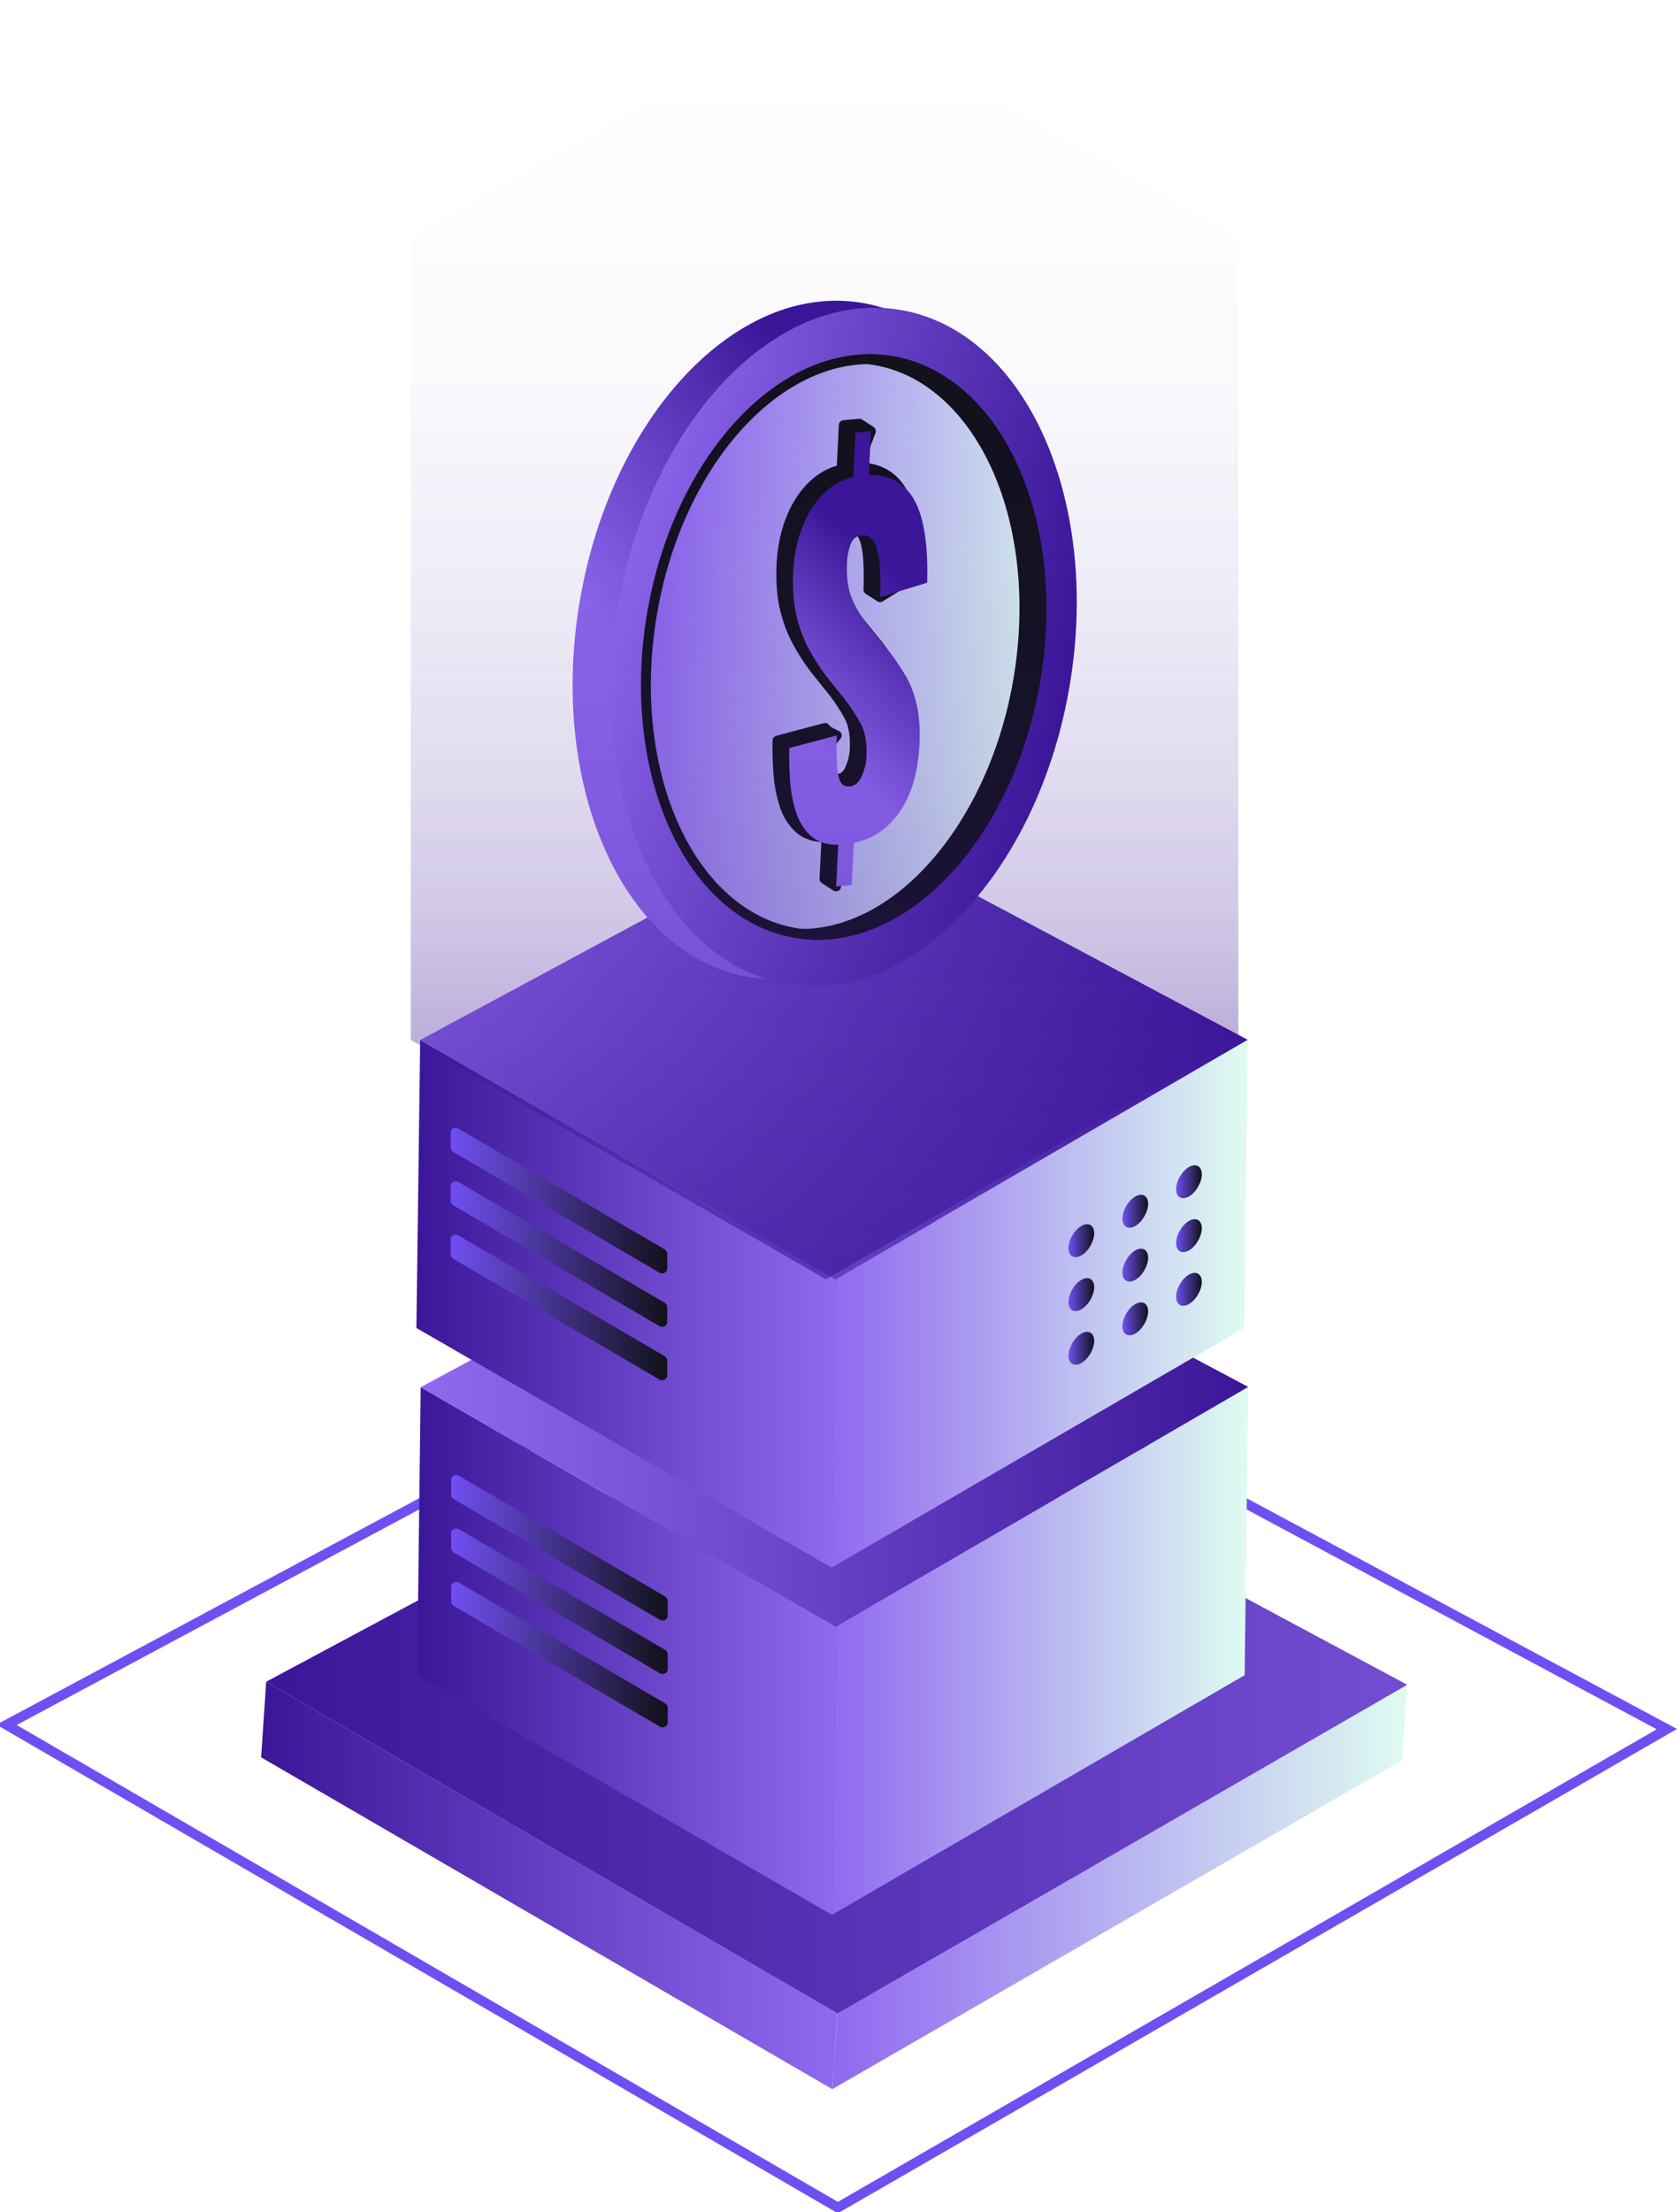 <svg width="170" height="224" viewBox="0 0 170 224" fill="none" xmlns="http://www.w3.org/2000/svg">
<path d="M0.664 174.66L84.883 223.543L168.872 175.094L84.397 129.834L0.664 174.66Z" stroke="#6F4FF2" stroke-miterlimit="10"/>
<path d="M142.569 170.604L142.033 178.257L84.321 211.552L84.857 203.898L142.569 170.604Z" fill="url(#paint0_linear_2506_22024)"/>
<path d="M84.857 203.899L84.321 211.553L26.456 177.953L26.966 170.299L84.857 203.899Z" fill="url(#paint1_linear_2506_22024)"/>
<path d="M26.966 170.298L84.857 203.899L142.569 170.604L84.525 139.479L26.966 170.298Z" fill="url(#paint2_linear_2506_22024)"/>
<path d="M126.456 140.445L126.098 169.632L84.295 193.895L84.678 164.708L126.456 140.445Z" fill="url(#paint3_linear_2506_22024)"/>
<path d="M84.678 164.708L84.295 193.895L42.263 169.632L42.62 140.471L84.678 164.708Z" fill="url(#paint4_linear_2506_22024)"/>
<path d="M67.646 162.107V163.612C67.646 163.995 67.212 164.224 66.88 164.046L45.965 151.8C45.812 151.697 45.71 151.544 45.71 151.366V149.861C45.71 149.478 46.144 149.248 46.476 149.427L67.39 161.673C67.544 161.775 67.646 161.928 67.646 162.107Z" fill="url(#paint5_linear_2506_22024)"/>
<path d="M67.646 167.515V169.02C67.646 169.403 67.212 169.633 66.88 169.454L45.965 157.208C45.812 157.106 45.71 156.953 45.71 156.774V155.269C45.71 154.886 46.144 154.656 46.476 154.835L67.39 167.081C67.544 167.183 67.646 167.336 67.646 167.515Z" fill="url(#paint6_linear_2506_22024)"/>
<path d="M67.646 172.925V174.43C67.646 174.813 67.212 175.043 66.88 174.864L45.965 162.618C45.812 162.516 45.71 162.363 45.71 162.184V160.679C45.71 160.296 46.144 160.067 46.476 160.245L67.39 172.491C67.544 172.593 67.646 172.747 67.646 172.925Z" fill="url(#paint7_linear_2506_22024)"/>
<path d="M42.62 140.471L84.678 164.708L126.456 140.446L84.295 117.994L42.62 140.471Z" fill="url(#paint8_linear_2506_22024)"/>
<path d="M126.405 105.289L126.047 134.476L84.244 158.739L84.627 129.552L126.405 105.289Z" fill="url(#paint9_linear_2506_22024)"/>
<path d="M84.627 129.552L84.244 158.739L42.186 134.476L42.569 105.314L84.627 129.552Z" fill="url(#paint10_linear_2506_22024)"/>
<path d="M67.595 126.951V128.456C67.595 128.838 67.16 129.068 66.829 128.889L45.914 116.643C45.761 116.541 45.659 116.388 45.659 116.21V114.704C45.659 114.322 46.093 114.092 46.425 114.271L67.339 126.517C67.493 126.619 67.595 126.772 67.595 126.951Z" fill="url(#paint11_linear_2506_22024)"/>
<path d="M67.595 132.359V133.864C67.595 134.247 67.16 134.476 66.829 134.298L45.914 122.051C45.761 121.949 45.659 121.796 45.659 121.618V120.112C45.659 119.73 46.093 119.5 46.425 119.679L67.339 131.925C67.493 132.027 67.595 132.18 67.595 132.359Z" fill="url(#paint12_linear_2506_22024)"/>
<path d="M67.595 137.769V139.274C67.595 139.657 67.16 139.886 66.829 139.708L45.914 127.462C45.761 127.36 45.659 127.207 45.659 127.028V125.523C45.659 125.14 46.093 124.91 46.425 125.089L67.339 137.335C67.493 137.437 67.595 137.59 67.595 137.769Z" fill="url(#paint13_linear_2506_22024)"/>
<path d="M42.569 105.315L84.627 129.552L126.405 105.289L84.244 82.863L42.569 105.315Z" fill="url(#paint14_linear_2506_22024)"/>
<path d="M120.455 118.173C121.17 117.765 121.757 118.096 121.757 118.913C121.757 119.729 121.17 120.75 120.455 121.158C119.74 121.566 119.152 121.234 119.152 120.418C119.152 119.601 119.74 118.581 120.455 118.173Z" fill="url(#paint15_linear_2506_22024)"/>
<path d="M120.455 123.632C121.17 123.224 121.757 123.555 121.757 124.372C121.757 125.188 121.17 126.209 120.455 126.617C119.74 127.025 119.152 126.693 119.152 125.877C119.152 125.06 119.74 124.04 120.455 123.632Z" fill="url(#paint16_linear_2506_22024)"/>
<path d="M120.455 129.067C121.17 128.659 121.757 128.991 121.757 129.807C121.757 130.624 121.17 131.644 120.455 132.052C119.74 132.46 119.152 132.129 119.152 131.312C119.152 130.496 119.74 129.475 120.455 129.067Z" fill="url(#paint17_linear_2506_22024)"/>
<path d="M115.016 121.159C115.731 120.751 116.318 121.083 116.318 121.899C116.318 122.715 115.731 123.736 115.016 124.144C114.301 124.552 113.713 124.221 113.713 123.404C113.713 122.588 114.301 121.567 115.016 121.159Z" fill="url(#paint18_linear_2506_22024)"/>
<path d="M115.016 126.618C115.731 126.21 116.318 126.542 116.318 127.358C116.318 128.174 115.731 129.195 115.016 129.603C114.301 130.011 113.713 129.68 113.713 128.863C113.713 128.047 114.301 127.026 115.016 126.618Z" fill="url(#paint19_linear_2506_22024)"/>
<path d="M115.016 132.054C115.731 131.645 116.318 131.977 116.318 132.793C116.318 133.61 115.731 134.63 115.016 135.039C114.301 135.447 113.713 135.115 113.713 134.299C113.713 133.482 114.301 132.462 115.016 132.054Z" fill="url(#paint20_linear_2506_22024)"/>
<path d="M109.551 124.143C110.266 123.735 110.853 124.067 110.853 124.883C110.853 125.7 110.266 126.72 109.551 127.128C108.836 127.537 108.248 127.205 108.248 126.389C108.248 125.572 108.836 124.552 109.551 124.143Z" fill="url(#paint21_linear_2506_22024)"/>
<path d="M109.551 129.602C110.266 129.194 110.853 129.526 110.853 130.342C110.853 131.159 110.266 132.179 109.551 132.587C108.836 132.996 108.248 132.664 108.248 131.848C108.248 131.031 108.836 130.011 109.551 129.602Z" fill="url(#paint22_linear_2506_22024)"/>
<path d="M109.551 135.038C110.266 134.63 110.853 134.961 110.853 135.778C110.853 136.594 110.266 137.615 109.551 138.023C108.836 138.431 108.248 138.1 108.248 137.283C108.248 136.467 108.836 135.446 109.551 135.038Z" fill="url(#paint23_linear_2506_22024)"/>
<g clip-path="url(#clip0_2506_22024)">
<path d="M76.024 98.961C88.689 100.983 101.463 87.33 104.555 68.466C107.647 49.603 99.886 32.672 87.221 30.65C74.556 28.628 61.783 42.28 58.691 61.144C55.599 80.007 63.359 96.939 76.024 98.961Z" fill="url(#paint24_linear_2506_22024)"/>
<path d="M79.878 99.672C92.543 101.694 105.317 88.041 108.409 69.177C111.501 50.314 103.741 33.383 91.076 31.36C78.411 29.338 65.637 42.991 62.545 61.855C59.453 80.718 67.213 97.65 79.878 99.672Z" fill="url(#paint25_linear_2506_22024)"/>
<path d="M80.726 94.498C91.476 96.214 102.317 84.63 104.941 68.624C107.564 52.618 100.977 38.252 90.228 36.535C79.478 34.819 68.637 46.403 66.013 62.409C63.389 78.415 69.977 92.782 80.726 94.498Z" fill="url(#paint26_linear_2506_22024)"/>
<path d="M80.726 94.498C91.476 96.214 102.317 84.63 104.941 68.624C107.564 52.618 100.977 38.252 90.228 36.535C79.478 34.819 68.637 46.403 66.013 62.409C63.389 78.415 69.977 92.782 80.726 94.498Z" stroke="#111119" stroke-linecap="round" stroke-linejoin="round"/>
<path d="M103.733 63.628C102.948 79.697 93.374 93.531 82.331 94.524C81.972 94.555 81.622 94.574 81.273 94.577C82.179 94.682 83.104 94.701 84.045 94.614C95.08 93.618 104.663 79.787 105.447 63.718C106.211 48.168 98.448 36.219 87.941 36.373C97.557 37.474 104.45 48.937 103.733 63.628Z" fill="#111119" stroke="#111119" stroke-linecap="round" stroke-linejoin="round"/>
<path d="M87.052 42.898L88.232 43.659L86.833 47.342C88.942 47.301 90.485 48.15 91.452 49.896C92.419 51.642 92.853 54.423 92.746 58.251L89.161 60.472L87.981 59.711C88.038 58.156 88.006 56.903 87.885 55.967C87.767 55.022 87.557 54.357 87.261 53.97C86.962 53.577 86.587 53.403 86.136 53.448C85.56 53.502 85.173 53.819 84.971 54.404C84.768 54.99 84.651 55.594 84.622 56.223C84.55 57.717 84.732 58.965 85.162 59.955C85.592 60.945 86.206 61.922 87.001 62.893L89.059 65.436C89.639 66.186 90.157 66.966 90.619 67.773C91.082 68.581 91.439 69.531 91.693 70.629C91.944 71.722 92.037 73.052 91.964 74.607C91.825 77.447 91.156 79.734 89.957 81.451C88.758 83.168 87.211 84.219 85.304 84.595L84.707 89.764L83.526 89.003L83.733 84.785C82.544 84.803 81.607 84.493 80.922 83.856C80.237 83.218 79.738 82.398 79.43 81.394C79.117 80.392 78.93 79.321 78.848 78.184C78.772 77.043 78.747 75.977 78.77 74.993L83.592 73.711C83.586 73.934 84.772 74.472 84.772 74.472C84.772 74.472 83.567 75.895 83.594 76.528C83.627 77.332 83.74 77.938 83.935 78.352C84.135 78.763 84.464 78.936 84.94 78.864C85.452 78.819 85.851 78.464 86.131 77.819C86.408 77.167 86.562 76.529 86.591 75.9C86.659 74.462 86.464 73.327 86.001 72.489C85.539 71.651 85.03 70.874 84.475 70.143L82.505 67.686C81.853 66.819 81.254 65.889 80.722 64.895C80.191 63.901 79.778 62.773 79.486 61.518C79.2 60.26 79.097 58.799 79.177 57.119C79.256 55.531 79.552 54.057 80.067 52.704C80.584 51.343 81.286 50.217 82.166 49.317C83.047 48.416 84.08 47.828 85.259 47.541L85.479 43.051L87.049 42.907L87.052 42.898Z" fill="#111119" stroke="#111119" stroke-linecap="round" stroke-linejoin="round"/>
<path d="M88.238 43.656L88.02 48.1C90.128 48.059 91.672 48.908 92.638 50.654C93.605 52.4 94.04 55.181 93.932 59.008L89.167 60.469C89.224 58.914 89.192 57.661 89.071 56.725C88.953 55.78 88.743 55.115 88.447 54.728C88.148 54.334 87.774 54.16 87.323 54.206C86.746 54.259 86.36 54.577 86.157 55.162C85.954 55.747 85.837 56.352 85.809 56.981C85.737 58.474 85.919 59.722 86.349 60.713C86.779 61.703 87.393 62.679 88.187 63.651L90.245 66.194C90.825 66.944 91.343 67.724 91.806 68.531C92.268 69.338 92.625 70.288 92.879 71.387C93.131 72.48 93.223 73.81 93.15 75.365C93.011 78.205 92.342 80.492 91.143 82.209C89.944 83.926 88.397 84.977 86.49 85.353L86.283 89.617L84.713 89.761L84.92 85.543C83.731 85.561 82.794 85.251 82.109 84.613C81.423 83.976 80.924 83.156 80.617 82.151C80.303 81.15 80.116 80.079 80.034 78.942C79.958 77.801 79.933 76.735 79.957 75.751L84.778 74.469C84.748 75.547 84.746 76.482 84.78 77.286C84.814 78.09 84.926 78.695 85.121 79.109C85.322 79.52 85.65 79.694 86.126 79.621C86.638 79.576 87.037 79.222 87.317 78.576C87.594 77.925 87.749 77.287 87.777 76.658C87.846 75.219 87.65 74.084 87.188 73.247C86.725 72.409 86.216 71.632 85.661 70.9L83.691 68.444C83.039 67.577 82.44 66.647 81.909 65.653C81.378 64.658 80.965 63.531 80.672 62.276C80.386 61.018 80.283 59.556 80.364 57.877C80.443 56.288 80.738 54.815 81.253 53.462C81.77 52.1 82.473 50.975 83.353 50.075C84.233 49.174 85.266 48.586 86.446 48.299L86.665 43.809L88.235 43.665L88.238 43.656Z" fill="url(#paint27_linear_2506_22024)"/>
</g>
<path style="mix-blend-mode:screen" d="M83.427 0.074L41.624 24.337V105.315L83.682 129.552L125.46 105.29V24.337L83.427 0.074Z" fill="url(#paint28_linear_2506_22024)"/>
<defs>
<linearGradient id="paint0_linear_2506_22024" x1="84.321" y1="191.078" x2="142.569" y2="191.078" gradientUnits="userSpaceOnUse">
<stop stop-color="#9069F0"/>
<stop offset="1" stop-color="#DFFCF1"/>
</linearGradient>
<linearGradient id="paint1_linear_2506_22024" x1="84.857" y1="190.926" x2="26.456" y2="190.926" gradientUnits="userSpaceOnUse">
<stop stop-color="#9069F0"/>
<stop offset="1" stop-color="#3B1698"/>
</linearGradient>
<linearGradient id="paint2_linear_2506_22024" x1="201.952" y1="171.689" x2="26.966" y2="171.689" gradientUnits="userSpaceOnUse">
<stop stop-color="#9069F0"/>
<stop offset="1" stop-color="#3B1698"/>
</linearGradient>
<linearGradient id="paint3_linear_2506_22024" x1="84.295" y1="167.17" x2="126.456" y2="167.17" gradientUnits="userSpaceOnUse">
<stop stop-color="#9069F0"/>
<stop offset="1" stop-color="#DFFCF1"/>
</linearGradient>
<linearGradient id="paint4_linear_2506_22024" x1="84.678" y1="167.183" x2="42.263" y2="167.183" gradientUnits="userSpaceOnUse">
<stop stop-color="#9069F0"/>
<stop offset="1" stop-color="#3B1698"/>
</linearGradient>
<linearGradient id="paint5_linear_2506_22024" x1="45.71" y1="156.736" x2="67.646" y2="156.736" gradientUnits="userSpaceOnUse">
<stop stop-color="#6F4FF2"/>
<stop offset="1" stop-color="#111119"/>
</linearGradient>
<linearGradient id="paint6_linear_2506_22024" x1="45.71" y1="162.144" x2="67.646" y2="162.144" gradientUnits="userSpaceOnUse">
<stop stop-color="#6F4FF2"/>
<stop offset="1" stop-color="#111119"/>
</linearGradient>
<linearGradient id="paint7_linear_2506_22024" x1="45.71" y1="167.555" x2="67.646" y2="167.555" gradientUnits="userSpaceOnUse">
<stop stop-color="#6F4FF2"/>
<stop offset="1" stop-color="#111119"/>
</linearGradient>
<linearGradient id="paint8_linear_2506_22024" x1="42.62" y1="141.351" x2="126.456" y2="141.351" gradientUnits="userSpaceOnUse">
<stop stop-color="#9069F0"/>
<stop offset="1" stop-color="#3B1698"/>
</linearGradient>
<linearGradient id="paint9_linear_2506_22024" x1="84.244" y1="132.014" x2="126.405" y2="132.014" gradientUnits="userSpaceOnUse">
<stop stop-color="#9069F0"/>
<stop offset="1" stop-color="#DFFCF1"/>
</linearGradient>
<linearGradient id="paint10_linear_2506_22024" x1="84.627" y1="132.026" x2="42.186" y2="132.026" gradientUnits="userSpaceOnUse">
<stop stop-color="#9069F0"/>
<stop offset="1" stop-color="#3B1698"/>
</linearGradient>
<linearGradient id="paint11_linear_2506_22024" x1="45.659" y1="121.58" x2="67.595" y2="121.58" gradientUnits="userSpaceOnUse">
<stop stop-color="#6F4FF2"/>
<stop offset="1" stop-color="#111119"/>
</linearGradient>
<linearGradient id="paint12_linear_2506_22024" x1="45.659" y1="126.988" x2="67.595" y2="126.988" gradientUnits="userSpaceOnUse">
<stop stop-color="#6F4FF2"/>
<stop offset="1" stop-color="#111119"/>
</linearGradient>
<linearGradient id="paint13_linear_2506_22024" x1="45.659" y1="132.398" x2="67.595" y2="132.398" gradientUnits="userSpaceOnUse">
<stop stop-color="#6F4FF2"/>
<stop offset="1" stop-color="#111119"/>
</linearGradient>
<linearGradient id="paint14_linear_2506_22024" x1="42.569" y1="106.208" x2="126.405" y2="106.208" gradientUnits="userSpaceOnUse">
<stop stop-color="#9069F0"/>
<stop offset="1" stop-color="#3B1698"/>
</linearGradient>
<linearGradient id="paint15_linear_2506_22024" x1="119.152" y1="119.665" x2="121.757" y2="119.665" gradientUnits="userSpaceOnUse">
<stop stop-color="#6F4FF2"/>
<stop offset="1" stop-color="#111119"/>
</linearGradient>
<linearGradient id="paint16_linear_2506_22024" x1="119.152" y1="125.124" x2="121.757" y2="125.124" gradientUnits="userSpaceOnUse">
<stop stop-color="#6F4FF2"/>
<stop offset="1" stop-color="#111119"/>
</linearGradient>
<linearGradient id="paint17_linear_2506_22024" x1="119.152" y1="130.56" x2="121.757" y2="130.56" gradientUnits="userSpaceOnUse">
<stop stop-color="#6F4FF2"/>
<stop offset="1" stop-color="#111119"/>
</linearGradient>
<linearGradient id="paint18_linear_2506_22024" x1="113.713" y1="122.652" x2="116.318" y2="122.652" gradientUnits="userSpaceOnUse">
<stop stop-color="#6F4FF2"/>
<stop offset="1" stop-color="#111119"/>
</linearGradient>
<linearGradient id="paint19_linear_2506_22024" x1="113.713" y1="128.111" x2="116.318" y2="128.111" gradientUnits="userSpaceOnUse">
<stop stop-color="#6F4FF2"/>
<stop offset="1" stop-color="#111119"/>
</linearGradient>
<linearGradient id="paint20_linear_2506_22024" x1="113.713" y1="133.546" x2="116.318" y2="133.546" gradientUnits="userSpaceOnUse">
<stop stop-color="#6F4FF2"/>
<stop offset="1" stop-color="#111119"/>
</linearGradient>
<linearGradient id="paint21_linear_2506_22024" x1="108.248" y1="125.636" x2="110.853" y2="125.636" gradientUnits="userSpaceOnUse">
<stop stop-color="#6F4FF2"/>
<stop offset="1" stop-color="#111119"/>
</linearGradient>
<linearGradient id="paint22_linear_2506_22024" x1="108.248" y1="131.095" x2="110.853" y2="131.095" gradientUnits="userSpaceOnUse">
<stop stop-color="#6F4FF2"/>
<stop offset="1" stop-color="#111119"/>
</linearGradient>
<linearGradient id="paint23_linear_2506_22024" x1="108.248" y1="136.53" x2="110.853" y2="136.53" gradientUnits="userSpaceOnUse">
<stop stop-color="#6F4FF2"/>
<stop offset="1" stop-color="#111119"/>
</linearGradient>
<linearGradient id="paint24_linear_2506_22024" x1="88.939" y1="101.023" x2="114.027" y2="82.56" gradientUnits="userSpaceOnUse">
<stop stop-color="#9069F0"/>
<stop offset="1" stop-color="#3B1698"/>
</linearGradient>
<linearGradient id="paint25_linear_2506_22024" x1="62.545" y1="61.855" x2="108.378" y2="69.368" gradientUnits="userSpaceOnUse">
<stop stop-color="#9069F0"/>
<stop offset="1" stop-color="#3B1698"/>
</linearGradient>
<linearGradient id="paint26_linear_2506_22024" x1="66.013" y1="62.409" x2="104.914" y2="68.786" gradientUnits="userSpaceOnUse">
<stop stop-color="#9069F0"/>
<stop offset="1" stop-color="#DFFCF1"/>
</linearGradient>
<linearGradient id="paint27_linear_2506_22024" x1="94.077" y1="85.812" x2="106.159" y2="73.261" gradientUnits="userSpaceOnUse">
<stop stop-color="#9069F0"/>
<stop offset="1" stop-color="#3B1698"/>
</linearGradient>
<linearGradient id="paint28_linear_2506_22024" x1="83.555" y1="127.818" x2="83.555" y2="-256.382" gradientUnits="userSpaceOnUse">
<stop stop-color="#3B1698" stop-opacity="0.6"/>
<stop offset="0.03" stop-color="#3B1698" stop-opacity="0.47"/>
<stop offset="0.06" stop-color="#3B1698" stop-opacity="0.34"/>
<stop offset="0.09" stop-color="#3B1698" stop-opacity="0.24"/>
<stop offset="0.13" stop-color="#3B1698" stop-opacity="0.15"/>
<stop offset="0.18" stop-color="#3B1698" stop-opacity="0.08"/>
<stop offset="0.23" stop-color="#3B1698" stop-opacity="0.03"/>
<stop offset="0.31" stop-color="#3B1698" stop-opacity="0"/>
<stop offset="0.51" stop-color="#3B1698" stop-opacity="0"/>
</linearGradient>
<clipPath id="clip0_2506_22024">
<rect width="65.496" height="59.039" fill="white" transform="translate(95.704 22.783) rotate(63.98)"/>
</clipPath>
</defs>
</svg>
